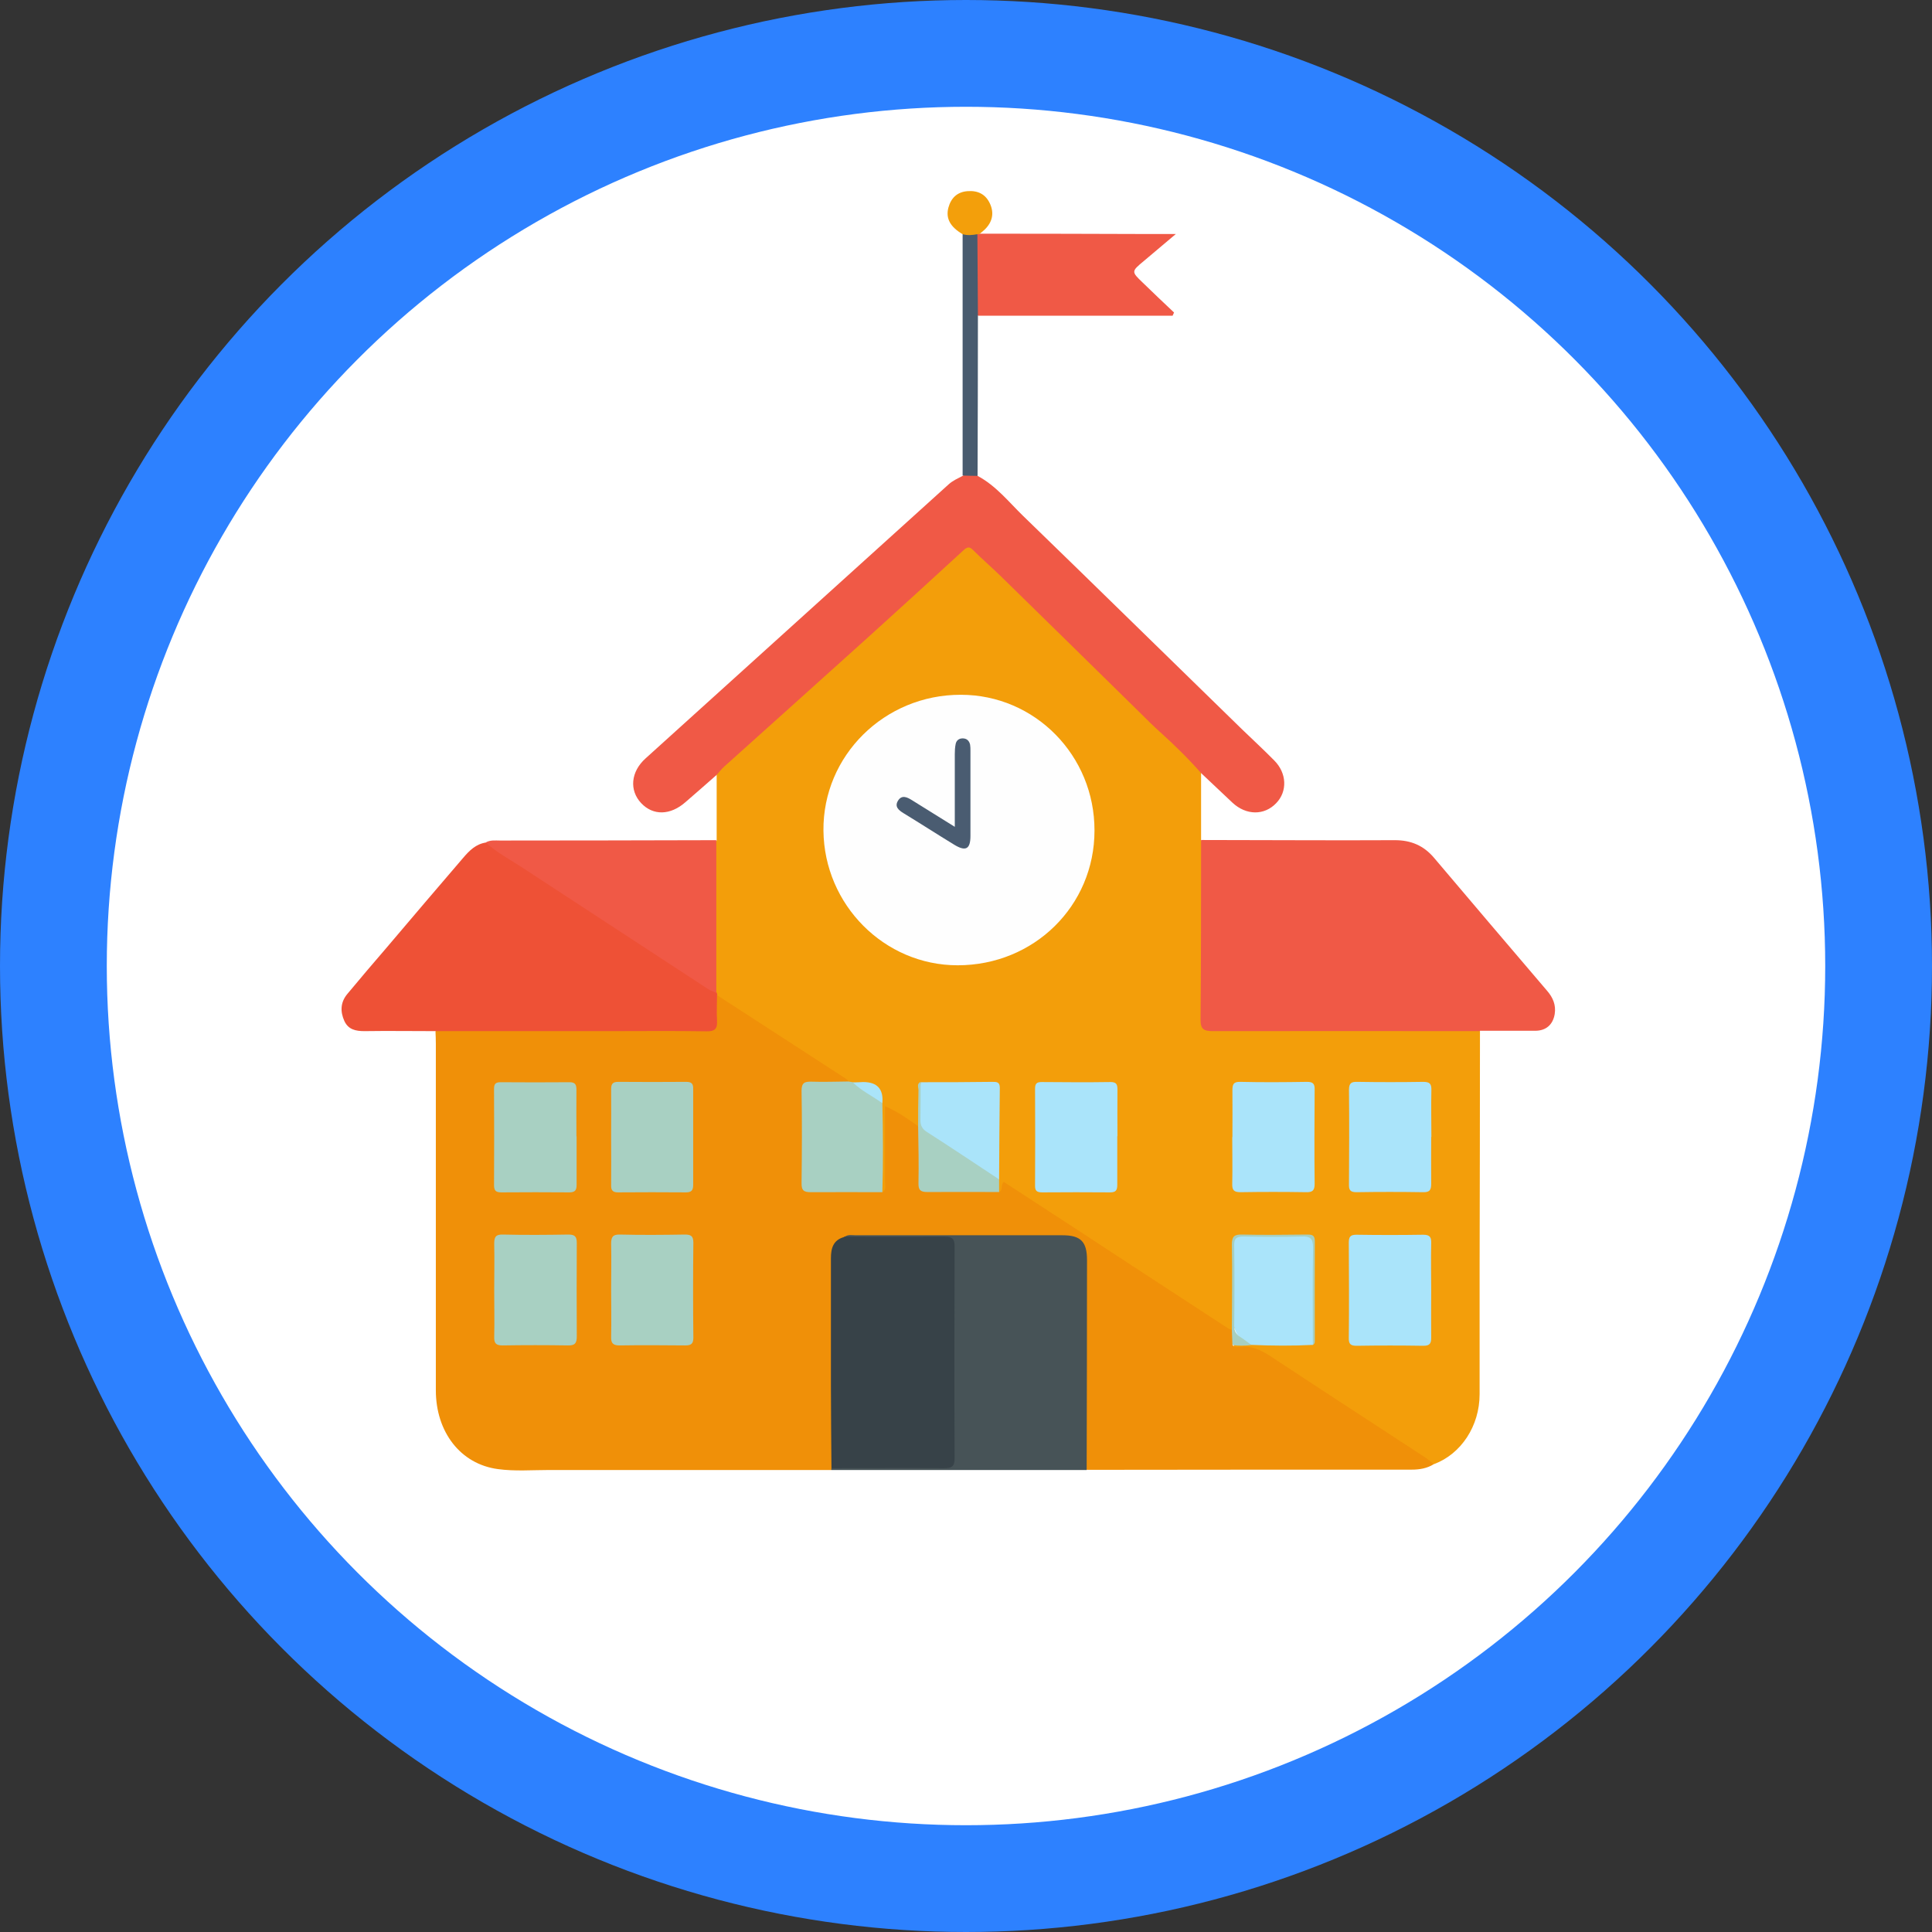 <svg class="icon-svgtag" version="1.1" xmlns="http://www.w3.org/2000/svg" viewBox="0 0 108.56 108.56"><rect x="0" y="0" width="108.56" height="108.56" fill="#333333" stroke="none"/><defs></defs><g id="a"/><g id="b"><g id="c"><g><circle class="r" cx="54.28" cy="54.28" r="51.28" fill="#fff" stroke="#2d81ff" stroke-miterlimit="10" stroke-width="6px"/><g><path class="e" fill="#f39e0a" d="M83.16,57.94c0,4.42-.01,8.84-.02,13.26,0,2.38,0,4.76,0,7.14,0,1.79-1.04,3.36-2.56,3.93-.59-.16-1.05-.55-1.54-.87-2.63-1.75-5.3-3.42-7.91-5.19-.44-.3-.9-.37-1.41-.37-.42,0-.43-.05-.37-.35,.33-.13,.68-.04,1.02-.08,.83,0,1.67,0,2.5,0,.24,0,.48,.03,.7-.1,.2-.16,.16-.39,.16-.61,0-1.49-.01-2.98,0-4.46,0-.47-.13-.69-.64-.68-1.01,.03-2.02,.03-3.03,0-.5-.01-.65,.19-.65,.67,0,1.45,.05,2.89-.02,4.34-.13,.39-.38,.26-.61,.12-.42-.26-.85-.52-1.26-.79-3.44-2.28-6.92-4.51-10.37-6.79-.31-.2-.61-.55-.98-.08-.01,.02-.09-.06-.12-.11-.09-.23-.08-.46-.08-.7-.03-1.45,0-2.89-.02-4.34,0-.87-.01-.9-.91-.88-1.03,.02-2.06-.08-3.08,.07-.25,.16-.17,.41-.19,.64-.04,.52,.1,1.06-.11,1.57-.46,.15-.69-.27-1.03-.41-.23-.1-.43-.4-.67-.27-.2,.11-.09,.44-.09,.67,0,1.01,0,2.01,0,3.02,0,.22,.01,.44-.1,.63-.07,.12-.17,.16-.27,.02-.13-.28-.1-.58-.1-.87,0-1.32,0-2.64,0-3.95q.05-1.1-1.04-1.13c-.12,0-.24,0-.35-.01-.09,0-.19-.02-.27-.05-1.6-.95-3.13-2.02-4.69-3.03-.77-.49-1.53-.99-2.3-1.49-.23-.15-.47-.3-.58-.58-.02-.07-.03-.14-.04-.21-.05-2.59-.02-5.18-.02-7.77,0-.22,.02-.44,.16-.62v-3.67c-.06-.24,.11-.37,.25-.5,1.84-1.6,3.62-3.26,5.44-4.89,1.42-1.27,2.82-2.55,4.23-3.83,1.27-1.16,2.57-2.3,3.83-3.48,.37-.35,.61-.17,.9,.1,1.63,1.48,3.14,3.09,4.73,4.6,1.79,1.69,3.5,3.46,5.28,5.15,.75,.71,1.5,1.41,2.23,2.14,.16,.16,.4,.29,.33,.58v3.78c.22,.3,.17,.65,.17,.98,0,2.89,0,5.79,0,8.68,0,.85,.02,.87,.86,.87,4.54,0,9.08,0,13.62,0,.35,0,.72-.08,1.02,.2Z"/><path class="f" fill="#f09008" d="M69.25,75.57c.08,.11,.2,.14,.31,.12,.86-.14,1.5,.29,2.17,.74,2.77,1.83,5.55,3.63,8.33,5.45,.18,.12,.34,.26,.51,.39-.38,.24-.81,.31-1.25,.31-6.06,0-12.11,0-18.17,.01-.04,0-.08,0-.12-.01-.27-.28-.21-.63-.21-.96,0-3.48,0-6.95,0-10.43,0-.24,0-.48-.01-.71-.03-.49-.3-.76-.76-.86-.23-.05-.47-.05-.71-.05-3.69,.01-7.39-.04-11.08-.02-.26,0-.52-.02-.75,.12-.58,.27-.6,.78-.6,1.31,0,3.1,0,6.19,0,9.29,0,.71,.07,1.43-.06,2.14-.03,.07-.07,.13-.13,.19-5.28,0-10.55,0-15.83,0-.97,0-1.96,.08-2.91-.05-2.11-.28-3.49-2.09-3.49-4.43,0-6.49,0-12.97,0-19.46,0-.24-.01-.48-.02-.71,.3-.27,.67-.19,1.02-.19,4.42,0,8.84,0,13.27,0,.16,0,.32,0,.48,0,.84,0,.86-.03,.88-.87,0-.33-.07-.68,.19-.96,2.41,1.56,4.82,3.13,7.23,4.69,.06,.04,.11,.11,.16,.17-.17,.21-.42,.19-.66,.2-.36,.01-.71,0-1.07,0-.64,.01-.7,.06-.7,.67-.01,1.51,0,3.02,0,4.52,0,.46,.18,.64,.63,.63,.97-.01,1.94,0,2.92,0,.28,0,.56-.02,.79,.18,.21-.17,.12-.4,.12-.61,0-1.38,0-2.76,0-4.22,.72,.3,1.3,.73,1.89,1.14,.23,.19,.2,.46,.21,.71,.01,.69,0,1.38,0,2.07,0,.67,.05,.71,.7,.72,.95,0,1.9,0,2.84,0,.27,0,.56-.02,.79,.18,.21-.12,.05-.39,.24-.57,1.21,.79,2.43,1.58,3.64,2.37,2.99,1.96,5.99,3.92,8.98,5.87,.06,.04,.15,.05,.22,.08,.25,.27,.23,.55,.03,.83Z"/><path class="h" fill="#f05946" d="M83.16,57.94c-5,0-10-.01-15,0-.53,0-.71-.11-.7-.68,.03-3.35,.03-6.71,.03-10.06,3.63,0,7.26,.03,10.89,.01,.9,0,1.61,.3,2.19,.98,2.11,2.5,4.24,4.99,6.36,7.48,.33,.38,.51,.8,.43,1.31-.1,.6-.49,.94-1.1,.94-1.03,0-2.06,0-3.1,0Z"/><path class="h" fill="#f05946" d="M67.48,43.43c-.72-.82-1.5-1.58-2.31-2.31-.37-.33-.72-.68-1.07-1.03-2.61-2.56-5.21-5.12-7.82-7.67-.52-.51-1.08-.99-1.6-1.51-.2-.2-.32-.19-.53,0-1.81,1.66-3.62,3.32-5.45,4.97-2.66,2.4-5.33,4.79-8,7.19-.16,.14-.29,.32-.44,.48-.58,.51-1.16,1.02-1.74,1.52-.85,.75-1.82,.77-2.49,.06-.68-.72-.59-1.77,.25-2.52,5.67-5.13,11.35-10.26,17.02-15.39,.24-.22,.53-.34,.81-.49,.28-.2,.57-.23,.84,.02,1.02,.55,1.73,1.45,2.53,2.23,4.12,3.99,8.21,8.01,12.32,12.01,.6,.58,1.21,1.14,1.8,1.74,.71,.71,.75,1.74,.11,2.4-.67,.7-1.68,.69-2.45-.02-.59-.56-1.18-1.11-1.77-1.67Z"/><path class="g" fill="#ee5136" d="M40.29,55.91c0,.48-.03,.95,0,1.43,.03,.46-.11,.62-.59,.61-1.83-.03-3.65-.01-5.48-.01-3.25,0-6.51,0-9.76,0-1.33,0-2.66-.02-3.98,0-.5,0-.91-.09-1.13-.57-.24-.53-.22-1.05,.16-1.51,.73-.88,1.48-1.76,2.23-2.63,1.42-1.68,2.85-3.35,4.28-5.02,.35-.41,.72-.79,1.3-.87,.82,.32,1.5,.88,2.22,1.35,3.39,2.22,6.8,4.42,10.19,6.66,.2,.13,.41,.24,.55,.44l.03,.12Z"/><path class="p" fill="#475357" d="M46.71,82.59s0-.07,.02-.1c.27-.24,.6-.19,.91-.19,1.67,0,3.33,0,5,0,.76,0,.8-.04,.81-.81,0-3.67,0-7.33,0-11,0-.75-.04-.79-.82-.79-1.45,0-2.89,0-4.34,0-.29,0-.6,.05-.84-.19,.19-.16,.42-.1,.63-.1,3.87,0,7.74,0,11.62,0,1.03,0,1.38,.36,1.38,1.4,0,3.93-.01,7.86-.02,11.79-4.78,0-9.55,0-14.33,0Z"/><path class="h" fill="#f05946" d="M40.26,55.79c-.16-.07-.34-.12-.48-.22-3.45-2.25-6.89-4.51-10.34-6.76-.72-.48-1.5-.88-2.15-1.47,.26-.15,.54-.11,.81-.11,4.05,0,8.1-.01,12.15-.02,0,2.86,0,5.72,0,8.58Z"/><path class="h" fill="#f05946" d="M55.06,13.13c3.22,0,6.43,.01,9.65,.02,.4,0,.79,0,1.36,0-.67,.56-1.23,1.04-1.79,1.51-.71,.59-.72,.6-.07,1.22,.58,.57,1.17,1.12,1.76,1.68l-.08,.18h-10.93c-.15-.12-.18-.3-.19-.48-.02-1.24-.03-2.48,0-3.72,0-.12,.03-.23,.09-.34,.05-.08,.11-.1,.19-.07Z"/><path class="q" fill="#485b6f" d="M54.92,13.16c.01,1.53,.02,3.05,.03,4.58,0,3-.01,6-.02,9-.28,0-.56-.01-.84-.02,0-4.52,0-9.04,0-13.56,.28-.1,.55-.17,.83,0Z"/><path class="d" fill="#f39f0b" d="M54.92,13.16c-.28,.05-.55,.08-.83,0-.69-.41-.96-.88-.8-1.49,.15-.55,.5-.89,1.09-.93,.58-.04,1.01,.18,1.25,.71,.25,.55,.12,1.05-.31,1.46-.08,.08-.18,.15-.27,.23l-.13,.03Z"/><path class="i" fill="#fefefe" d="M61.5,46.67c0,4.23-3.4,7.57-7.69,7.57-4.12,0-7.5-3.4-7.54-7.57-.04-4.21,3.43-7.64,7.72-7.63,4.16,0,7.52,3.41,7.51,7.63Z"/><path class="m" fill="#aae4fa" d="M80.42,72.49c0,.89-.01,1.78,0,2.68,0,.33-.09,.45-.44,.45-1.25-.02-2.5-.02-3.75,0-.33,0-.45-.09-.44-.44,.02-1.78,.01-3.57,0-5.35,0-.33,.08-.45,.43-.45,1.25,.02,2.5,.02,3.75,0,.4,0,.46,.16,.45,.49-.02,.87,0,1.74,0,2.62Z"/><path class="m" fill="#aae4fa" d="M80.42,63.88c0,.87-.01,1.75,0,2.62,0,.34-.06,.5-.45,.49-1.25-.02-2.5-.02-3.75,0-.36,0-.43-.13-.42-.45,.01-1.77,.02-3.53,0-5.3,0-.39,.14-.46,.48-.45,1.23,.02,2.46,.02,3.69,0,.38,0,.47,.12,.46,.48-.02,.87,0,1.75,0,2.62Z"/><path class="m" fill="#aae4fa" d="M69.25,63.9c0-.87,.01-1.75,0-2.62,0-.33,.04-.5,.44-.49,1.25,.03,2.5,.02,3.75,0,.34,0,.44,.11,.43,.44-.01,1.77-.02,3.53,0,5.3,0,.37-.13,.47-.48,.46-1.23-.02-2.46-.02-3.69,0-.38,0-.47-.13-.46-.48,.02-.87,0-1.75,0-2.62Z"/><path class="m" fill="#aae4fa" d="M62.78,63.84c0,.91,0,1.83,0,2.74,0,.3-.08,.42-.4,.42-1.27-.01-2.54-.01-3.81,0-.31,0-.42-.08-.41-.4,.01-1.81,.01-3.61,0-5.42,0-.28,.08-.38,.37-.38,1.29,.01,2.58,.02,3.87,0,.34,0,.39,.14,.39,.43-.01,.87,0,1.75,0,2.62Z"/><path class="k" fill="#a8d0c2" d="M49.57,66.99c-1.33,0-2.66-.01-3.99,0-.4,0-.55-.08-.54-.52,.02-1.73,.03-3.45,0-5.18,0-.44,.16-.52,.55-.51,.69,.02,1.39,0,2.08-.01l.25,.04c.62,.3,1.24,.6,1.66,1.17,.04,1.67,.05,3.34,0,5Z"/><path class="m" fill="#aae4fa" d="M73.77,75.57c-1.15,.06-2.3,.05-3.45,0q-1.02-.37-1.02-1.44c0-1.39,.01-2.78,0-4.17,0-.41,.1-.55,.53-.54,1.19,.03,2.38,.02,3.57,0,.34,0,.44,.1,.44,.44-.01,1.83,0,3.65,0,5.48,0,.08-.01,.16-.06,.22Z"/><path class="m" fill="#aae4fa" d="M51.73,60.81c1.34,0,2.69,0,4.03-.02,.24,0,.42,0,.42,.33-.02,1.72-.03,3.43-.04,5.15-.22,.08-.38-.07-.54-.17-1.14-.76-2.28-1.51-3.44-2.24-.35-.22-.53-.49-.49-.93,.06-.71-.07-1.42,.07-2.12Z"/><path class="k" fill="#a8d0c2" d="M51.73,60.81c0,.71,0,1.42-.01,2.13,0,.31,.1,.5,.37,.67,1.36,.87,2.7,1.77,4.05,2.66v.71c-1.35,0-2.69-.01-4.03,0-.39,0-.51-.11-.5-.5,.02-1.06,0-2.13-.02-3.2,0-.67,0-1.35,.02-2.02,0-.16-.11-.36,.12-.47Z"/><path class="j" fill="#a7cfc0" d="M73.77,75.57c0-1.82-.02-3.65,.01-5.47,0-.51-.16-.64-.64-.62-1.09,.03-2.18,.02-3.27,0-.38,0-.53,.1-.52,.5,.02,1.51,.02,3.01,0,4.52,0,.3,.11,.48,.35,.63,.22,.14,.42,.3,.62,.45-.36,.04-.72,.05-1.07,0l-.03-.83c0-1.61,.03-3.21,0-4.82,0-.45,.13-.57,.57-.56,1.21,.03,2.42,.01,3.63,0,.26,0,.46,0,.46,.36-.01,1.88,0,3.77,0,5.65,0,.08-.03,.15-.11,.19Z"/><path class="l" fill="#aae4f9" d="M49.58,61.99c-.55-.4-1.17-.69-1.66-1.17,.19,0,.39-.01,.58-.02q1.19,0,1.08,1.19Z"/><path class="n" fill="#374248" d="M47.43,69.49c1.89,0,3.77,.01,5.66,0,.41,0,.55,.12,.55,.54-.01,3.97-.02,7.94,0,11.92,0,.47-.18,.55-.6,.55-2.11-.02-4.21,0-6.32,0-.01-1.53-.03-3.06-.03-4.58,0-2.4,0-4.8,0-7.21,0-.56,.12-1.03,.74-1.2Z"/><path class="k" fill="#a8d0c2" d="M34.34,63.88c0-.89,.01-1.79,0-2.68,0-.31,.1-.41,.41-.41,1.27,.01,2.54,.01,3.81,0,.33,0,.4,.13,.39,.43,0,1.79,0,3.57,0,5.36,0,.31-.1,.42-.41,.42-1.27-.01-2.54-.01-3.81,0-.33,0-.4-.14-.39-.43,.01-.89,0-1.79,0-2.68Z"/><path class="k" fill="#a8d0c2" d="M32.4,63.84c0,.91,0,1.82,0,2.74,0,.3-.09,.42-.41,.42-1.27-.01-2.54-.01-3.81,0-.3,0-.42-.08-.42-.4,.01-1.8,.01-3.61,0-5.41,0-.28,.08-.38,.37-.38,1.29,.01,2.58,.01,3.87,0,.33,0,.39,.14,.39,.43-.01,.87,0,1.75,0,2.62Z"/><path class="k" fill="#a8d0c2" d="M27.77,72.51c0-.87,.02-1.74,0-2.62,0-.37,.07-.53,.48-.52,1.23,.03,2.46,.02,3.69,0,.38,0,.47,.13,.47,.48-.01,1.74-.01,3.49,0,5.23,0,.37-.08,.53-.49,.52-1.23-.02-2.46-.02-3.69,0-.38,0-.47-.14-.46-.49,.02-.87,0-1.74,0-2.62Z"/><path class="k" fill="#a8d0c2" d="M34.34,72.45c0-.85,.02-1.71,0-2.56,0-.37,.08-.53,.49-.52,1.21,.03,2.42,.02,3.63,0,.33,0,.5,.05,.5,.45-.02,1.78-.02,3.57,0,5.35,0,.36-.15,.43-.46,.43-1.23-.01-2.46-.02-3.69,0-.37,0-.48-.13-.47-.48,.02-.89,0-1.78,0-2.68Z"/><path class="o" fill="#4a5c71" d="M53.65,46.46c0-1.45,0-2.76,0-4.07,0-.2,.01-.4,.05-.59,.04-.19,.18-.31,.39-.31,.23,0,.37,.13,.42,.35,.02,.12,.02,.24,.02,.36,0,1.59,0,3.18,0,4.77,0,.75-.27,.89-.92,.49-.95-.58-1.88-1.18-2.83-1.76-.28-.17-.53-.37-.32-.71,.21-.34,.51-.2,.78-.03,.77,.48,1.54,.96,2.41,1.5Z"/></g></g></g></g></svg>
